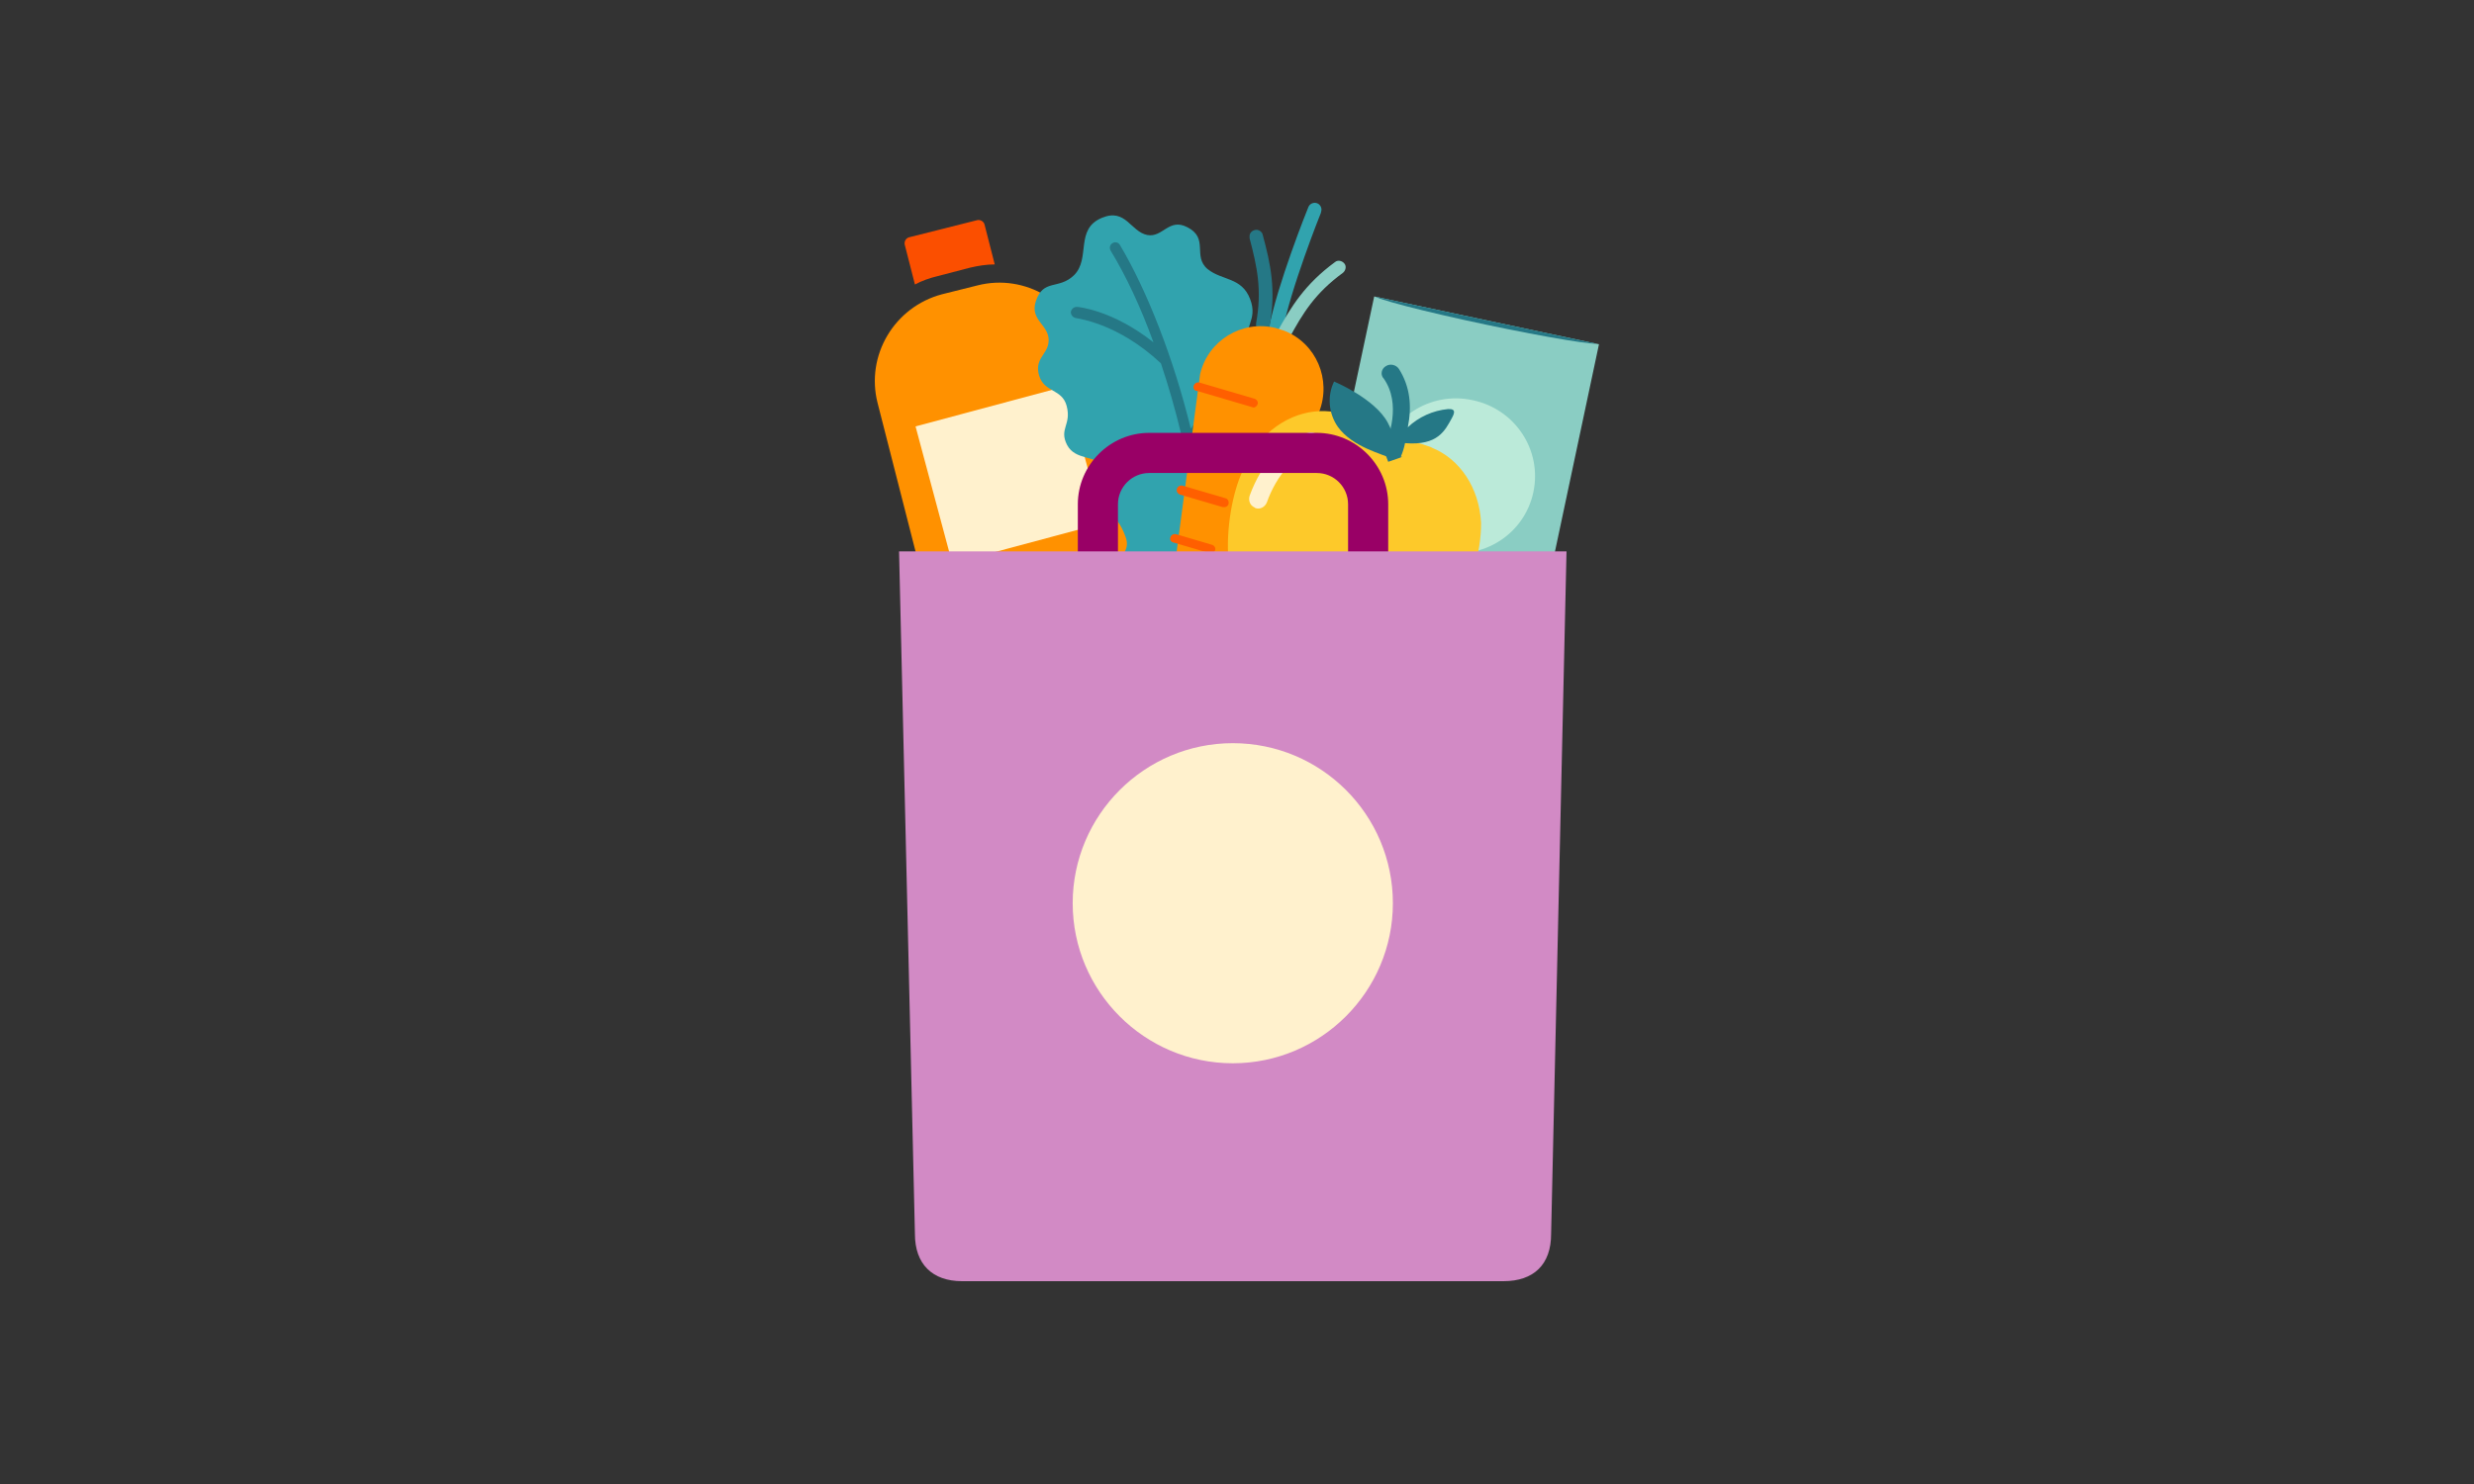 <?xml version="1.0" encoding="utf-8"?>
<!-- Generator: Adobe Illustrator 25.4.1, SVG Export Plug-In . SVG Version: 6.00 Build 0)  -->
<svg version="1.1" id="Layer_1" xmlns="http://www.w3.org/2000/svg" xmlns:xlink="http://www.w3.org/1999/xlink" x="0px" y="0px"
	 viewBox="0 0 2000 1200" enable-background="new 0 0 2000 1200" xml:space="preserve">
<rect x="0" y="0" width="2000" height="1200" fill="#333333" stroke="none"/>
<g>
	<g>
		<path fill="#FB4F00" d="M739.635,230.035c5.66-3.019,12.074-5.283,18.489-6.792l26.035-6.792
			c6.414-1.509,13.206-2.641,19.998-2.641l-8.301-32.45c-0.755-2.264-3.019-3.773-5.66-3.396l-55.467,13.961
			c-2.264,0.755-3.773,3.019-3.396,5.66L739.635,230.035z"/>
		<path fill="#FF9100" d="M938.862,520.575l-1.132-4.528L878.113,282.86c-10.188-38.487-49.43-61.881-87.917-52.071l-28.677,7.169
			c-38.487,10.188-61.881,49.43-52.071,87.917l59.617,233.187l1.132,4.528c2.641,9.81,12.452,15.47,22.262,13.206l133.573-34.337
			C935.466,539.818,941.126,530.008,938.862,520.575"/>
		
			<rect x="752.807" y="326.271" transform="matrix(0.966 -0.259 0.259 0.966 -71.576 224.614)" fill="#FFF1CD" width="125.649" height="114.707"/>
	</g>
	<g>
		<path fill="#31A3AE" d="M890.942,176.077c-22.262,9.056-9.056,32.827-22.639,46.411c-12.452,12.074-24.903,2.641-30.941,21.13
			c-5.283,16.225,12.452,19.244,10.188,33.959c-1.509,9.433-11.32,12.829-7.546,26.035c4.151,13.961,18.489,10.565,22.262,24.526
			c4.151,15.47-6.414,18.489,0.377,31.695c6.792,12.829,23.394,7.924,28.299,17.357c5.66,12.074-4.151,14.716-0.755,29.054
			c3.019,11.697,11.697,6.037,19.621,27.545c4.528,12.074-5.282,12.452-2.264,27.167c2.264,11.697,12.829,12.829,18.112,26.79
			c7.547,19.998,11.697,47.92,32.073,44.147s36.223-23.017,41.128-41.128c2.641-9.056,1.132-16.98,1.887-23.771
			c1.887-16.602,9.433-14.338,11.697-24.149c3.019-13.961-7.924-14.716-6.792-26.035c1.509-15.093,12.074-14.716,13.584-24.526
			c1.509-9.81-10.565-14.716-6.792-27.167c4.151-13.961,25.281-27.545,20.375-49.43c-4.905-21.885-22.639-16.225-25.281-31.695
			c-3.019-19.621,9.81-24.903,3.019-42.26c-6.792-17.734-22.639-14.716-34.337-24.149c-12.452-10.565,1.509-24.903-16.602-33.959
			c-14.716-7.546-19.621,8.678-32.073,6.415C913.959,187.397,910.185,168.154,890.942,176.077"/>
		<path fill="#257886" d="M964.897,500.199c11.697-50.939-2.264-134.328-26.413-206.397c-35.468-33.205-68.296-36.223-68.673-36.6
			c-2.264-0.377-4.151-2.264-4.151-4.905c0.377-2.264,2.264-4.151,4.905-4.151c1.132,0,29.054,2.641,61.881,28.677
			c-10.188-28.299-22.262-53.957-34.714-74.333c-1.132-2.264-0.377-4.905,1.887-6.037c1.887-1.132,4.528-0.377,5.66,1.509
			c22.262,37.355,43.77,92.822,57.353,148.666c10.565-14.338,18.112-26.413,22.262-46.788c0.377-2.264,2.641-3.773,5.283-3.396
			c2.264,0.377,3.773,2.641,3.396,5.283c-0.755,4.151-1.887,8.301-3.396,12.452c-5.283,16.225-13.206,27.922-23.017,40.751
			c-0.755,0.755-1.509,1.509-2.264,1.887c13.206,58.863,16.225,110.179,8.301,145.27v0.377c-0.755,2.264-3.396,3.396-5.66,2.641
			C965.652,504.727,964.52,502.463,964.897,500.199L964.897,500.199z"/>
	</g>
	<g>
		<path fill="#31A3AE" d="M1025.647,266.258L1025.647,266.258c6.792-35.846,30.941-96.218,32.073-98.859
			c1.132-2.641,4.151-4.151,7.169-3.019c2.641,1.132,4.151,4.151,3.019,7.169c0,0,0,0,0,0.377
			c-0.377,0.755-24.903,62.259-31.318,96.972c-0.377,3.019-3.396,4.905-6.414,4.528
			C1027.156,272.295,1024.892,269.276,1025.647,266.258L1025.647,266.258z"/>
		<path fill="#8ACDC3" d="M1031.307,270.786c0-0.755,0.377-1.132,0.755-1.509c11.697-21.507,23.017-39.619,47.166-57.353
			c2.264-1.887,5.66-1.132,7.547,1.132c1.887,2.264,1.132,5.66-1.132,7.546c-22.262,16.225-32.45,32.45-43.77,53.58
			c-1.509,2.641-4.905,3.773-7.547,2.264C1032.061,275.314,1030.929,273.05,1031.307,270.786"/>
		<path fill="#257886" d="M1010.176,190.416c0.377-3.019,3.396-4.905,6.414-4.528c1.887,0.377,3.773,1.887,4.151,3.773
			c6.414,23.771,10.942,44.524,5.66,73.956c-0.377,3.019-3.396,4.905-6.414,4.528c-3.019-0.377-4.905-3.396-4.528-6.414v-0.377
			c4.905-27.167,0.755-45.656-5.282-68.673C1010.176,191.925,1010.176,191.17,1010.176,190.416"/>
		<path fill="#FF9100" d="M1066.398,333.044L1066.398,333.044c10.188-26.035-2.264-55.467-28.299-65.654
			c-2.264-0.755-4.528-1.509-7.169-2.264c-27.167-6.415-54.335,10.188-60.749,37.355l0,0l-30.563,231.3
			c-1.132,7.169,3.019,14.338,10.188,16.225c6.792,1.887,14.338-1.132,17.357-7.924L1066.398,333.044z"/>
		<path fill="#FF5F00" d="M946.031,434.922c0.377-1.887,2.264-3.396,4.151-3.019l0,0h0.377l29.431,8.678
			c1.887,0.755,3.019,2.641,2.264,4.528s-2.641,3.019-4.151,2.264l0,0l-29.431-8.678
			C946.786,438.318,945.654,436.809,946.031,434.922"/>
		<path fill="#FF5F00" d="M951.314,395.68c0.377-1.887,2.264-3.396,4.151-3.019h0.377l34.714,10.188
			c1.887,0.377,3.019,2.264,2.641,4.528c-0.377,1.887-2.264,3.019-4.528,2.641c0,0,0,0-0.377,0l0,0l-34.714-10.188
			C952.068,399.076,950.936,397.567,951.314,395.68"/>
		<path fill="#FF5F00" d="M940.749,474.164c0.377-1.887,2.264-3.396,4.151-3.019l0,0h0.377l24.903,7.169
			c1.887,0.377,3.019,2.264,2.641,4.528c-0.377,1.887-2.264,3.019-4.528,2.641c0,0,0,0-0.377,0l0,0l-24.903-7.169
			C941.503,477.937,940.749,476.05,940.749,474.164"/>
		<path fill="#FF5F00" d="M936.221,513.405c0.377-1.887,2.264-3.396,4.151-3.019h0.377l19.621,5.66
			c1.887,0.755,3.019,2.641,2.264,4.528c-0.755,1.887-2.641,3.019-4.151,2.264l0,0l-19.621-5.66
			C936.975,517.179,935.843,515.292,936.221,513.405"/>
		<path fill="#FF5F00" d="M957.351,354.929c0.377-1.887,2.264-3.396,4.151-3.019h0.377l39.242,11.697
			c1.887,0.377,3.019,2.641,2.641,4.528c-0.377,1.887-2.641,3.019-4.528,2.641l0,0l-39.242-11.697
			C958.106,358.702,956.974,356.816,957.351,354.929"/>
		<path fill="#FF5F00" d="M964.897,312.291c0.377-1.887,2.264-3.396,4.151-3.019h0.377l44.902,13.206
			c1.887,0.755,3.019,2.641,2.264,4.528s-2.641,3.019-4.151,2.264l0,0l-44.902-13.206
			C965.652,316.065,964.52,314.178,964.897,312.291"/>
	</g>
	<g>
		<g>
			<defs>
				
					<rect id="SVGID_00000113336822153843269840000001228664563046773422_" x="1050.049" y="288.73" transform="matrix(0.208 -0.978 0.978 0.208 557.859 1452.369)" width="251.286" height="186.012"/>
			</defs>
			<clipPath id="SVGID_00000072965793390894523610000017131331130524549310_">
				<use xlink:href="#SVGID_00000113336822153843269840000001228664563046773422_"  overflow="visible"/>
			</clipPath>
			<path clip-path="url(#SVGID_00000072965793390894523610000017131331130524549310_)" fill="#8ACDC3" d="M1240.344,524.725
				l52.448-247.148l-182.248-38.864l-52.448,247.148c-0.377,2.264,39.996,12.829,90.181,23.394
				C1198.839,520.197,1239.967,526.989,1240.344,524.725"/>
		</g>
		<g>
			<defs>
				
					<rect id="SVGID_00000146487927435481676520000017765977905710852785_" x="1050.049" y="288.73" transform="matrix(0.208 -0.978 0.978 0.208 557.859 1452.369)" width="251.286" height="186.012"/>
			</defs>
			<clipPath id="SVGID_00000147200509718658664190000016576930481680980907_">
				<use xlink:href="#SVGID_00000146487927435481676520000017765977905710852785_"  overflow="visible"/>
			</clipPath>
			<path clip-path="url(#SVGID_00000147200509718658664190000016576930481680980907_)" fill="#BBEAD9" d="M1239.59,397.944
				c-7.169,33.959-40.751,55.467-75.088,47.92c-34.337-7.169-56.221-40.751-49.052-74.333c7.169-33.582,40.751-55.467,75.088-47.92
				C1224.874,330.78,1246.759,363.985,1239.59,397.944"/>
		</g>
		<g>
			<defs>
				
					<rect id="SVGID_00000129884372063899290010000000569178740449939366_" x="1050.049" y="288.73" transform="matrix(0.208 -0.978 0.978 0.208 557.859 1452.369)" width="251.286" height="186.012"/>
			</defs>
			<clipPath id="SVGID_00000142177471674458862430000003228220382684716209_">
				<use xlink:href="#SVGID_00000129884372063899290010000000569178740449939366_"  overflow="visible"/>
			</clipPath>
			<path clip-path="url(#SVGID_00000142177471674458862430000003228220382684716209_)" fill="#257886" d="M1202.989,254.184
				c-50.184-10.565-91.312-17.357-92.067-15.093c-0.377,2.264,39.996,12.829,90.181,23.394
				c50.184,10.565,91.312,17.357,92.067,15.093C1293.17,276.446,1209.404,255.693,1202.989,254.184"/>
		</g>
	</g>
	<g>
		<path fill="#FDC92A" d="M1197.329,422.848c-1.509-28.677-17.357-51.693-39.619-60.749c-1.132-0.755-2.641-1.132-3.773-1.509
			c-9.056-3.396-18.489-4.528-27.922-3.396l-5.66-1.132l-4.528-2.641c-6.415-7.169-14.338-12.829-23.394-16.225
			c-1.132-0.755-2.641-1.132-3.773-1.509c-22.64-7.924-49.052-1.509-68.296,19.244c-7.924,9.81-14.338,21.13-18.866,33.205
			c-13.961,38.864-18.112,116.971,39.242,138.855l2.641,0.755c3.019,1.132,6.037,1.509,9.056,1.509c1.887,0,4.151,0.377,6.037,1.132
			s3.773,1.887,5.282,3.396c2.264,2.264,4.905,3.773,7.547,4.905l2.641,1.132c56.599,21.885,104.142-42.638,118.103-81.125
			C1195.443,446.619,1197.329,434.922,1197.329,422.848"/>
		<path fill="#257886" d="M1132.43,369.268c1.509-3.396,2.641-7.169,3.396-10.942c26.79,2.264,32.45-10.565,37.732-19.998
			c2.264-4.151,3.773-7.924-3.019-7.546c-12.074,1.132-23.771,6.414-32.45,14.716c3.396-16.98,1.887-32.827-7.169-47.166
			c-2.264-3.396-7.169-4.528-10.565-2.264c-3.396,1.887-4.528,6.415-2.264,9.433l0,0l0.377,0.377
			c14.716,20.753,4.151,48.298,0,57.353l0.377,1.132l3.396,9.056l9.81-3.396l1.509-0.755H1132.43z"/>
		<path fill="#257886" d="M1126.77,371.531c-10.188-4.905-33.205-9.81-45.279-26.413c-7.547-10.942-8.678-24.903-3.019-36.6
			c0,0,32.827,13.584,43.392,33.205c4.905,9.056,6.792,19.244,4.905,29.431"/>
		<path fill="#FFF1CD" d="M1014.327,410.396c-3.773-1.509-5.283-5.66-4.151-9.433c9.81-27.167,28.299-46.788,48.675-51.316
			c4.151-0.377,7.924,2.264,8.301,6.415c0.377,3.773-1.887,7.169-5.283,8.301c-15.093,3.396-29.809,19.621-37.732,41.883
			c-1.509,3.773-5.66,6.037-9.433,4.528L1014.327,410.396z"/>
	</g>
	<g>
		<path fill="#990066" d="M1064.511,600.945h-135.46c-31.695,0-57.731-26.035-57.731-57.731v-135.46
			c0-31.695,26.035-57.731,57.731-57.731h135.46c31.695,0,57.731,26.035,57.731,57.731v135.46
			C1121.864,574.909,1096.206,600.945,1064.511,600.945 M929.052,382.474c-13.961,0-25.281,11.32-25.281,25.281v135.46
			c0,13.961,11.32,25.281,25.281,25.281h135.46c13.961,0,25.281-11.32,25.281-25.281v-135.46c0-13.961-11.32-25.281-25.281-25.281
			H929.052z"/>
		<path fill="#D28AC5" d="M1266.38,445.864l-12.452,552.026c0,24.526-13.961,38.11-38.487,38.11H777.744
			c-24.149,0-38.11-13.961-38.11-38.11l-12.829-552.026C726.806,445.864,1266.38,445.864,1266.38,445.864z"/>
		<path fill="#FFF1CD" d="M1126.015,730.367c0,71.314-58.108,129.422-129.422,129.422S867.17,801.681,867.17,730.367
			s58.108-129.422,129.422-129.422S1126.015,658.675,1126.015,730.367"/>
	</g>
</g>
</svg>

